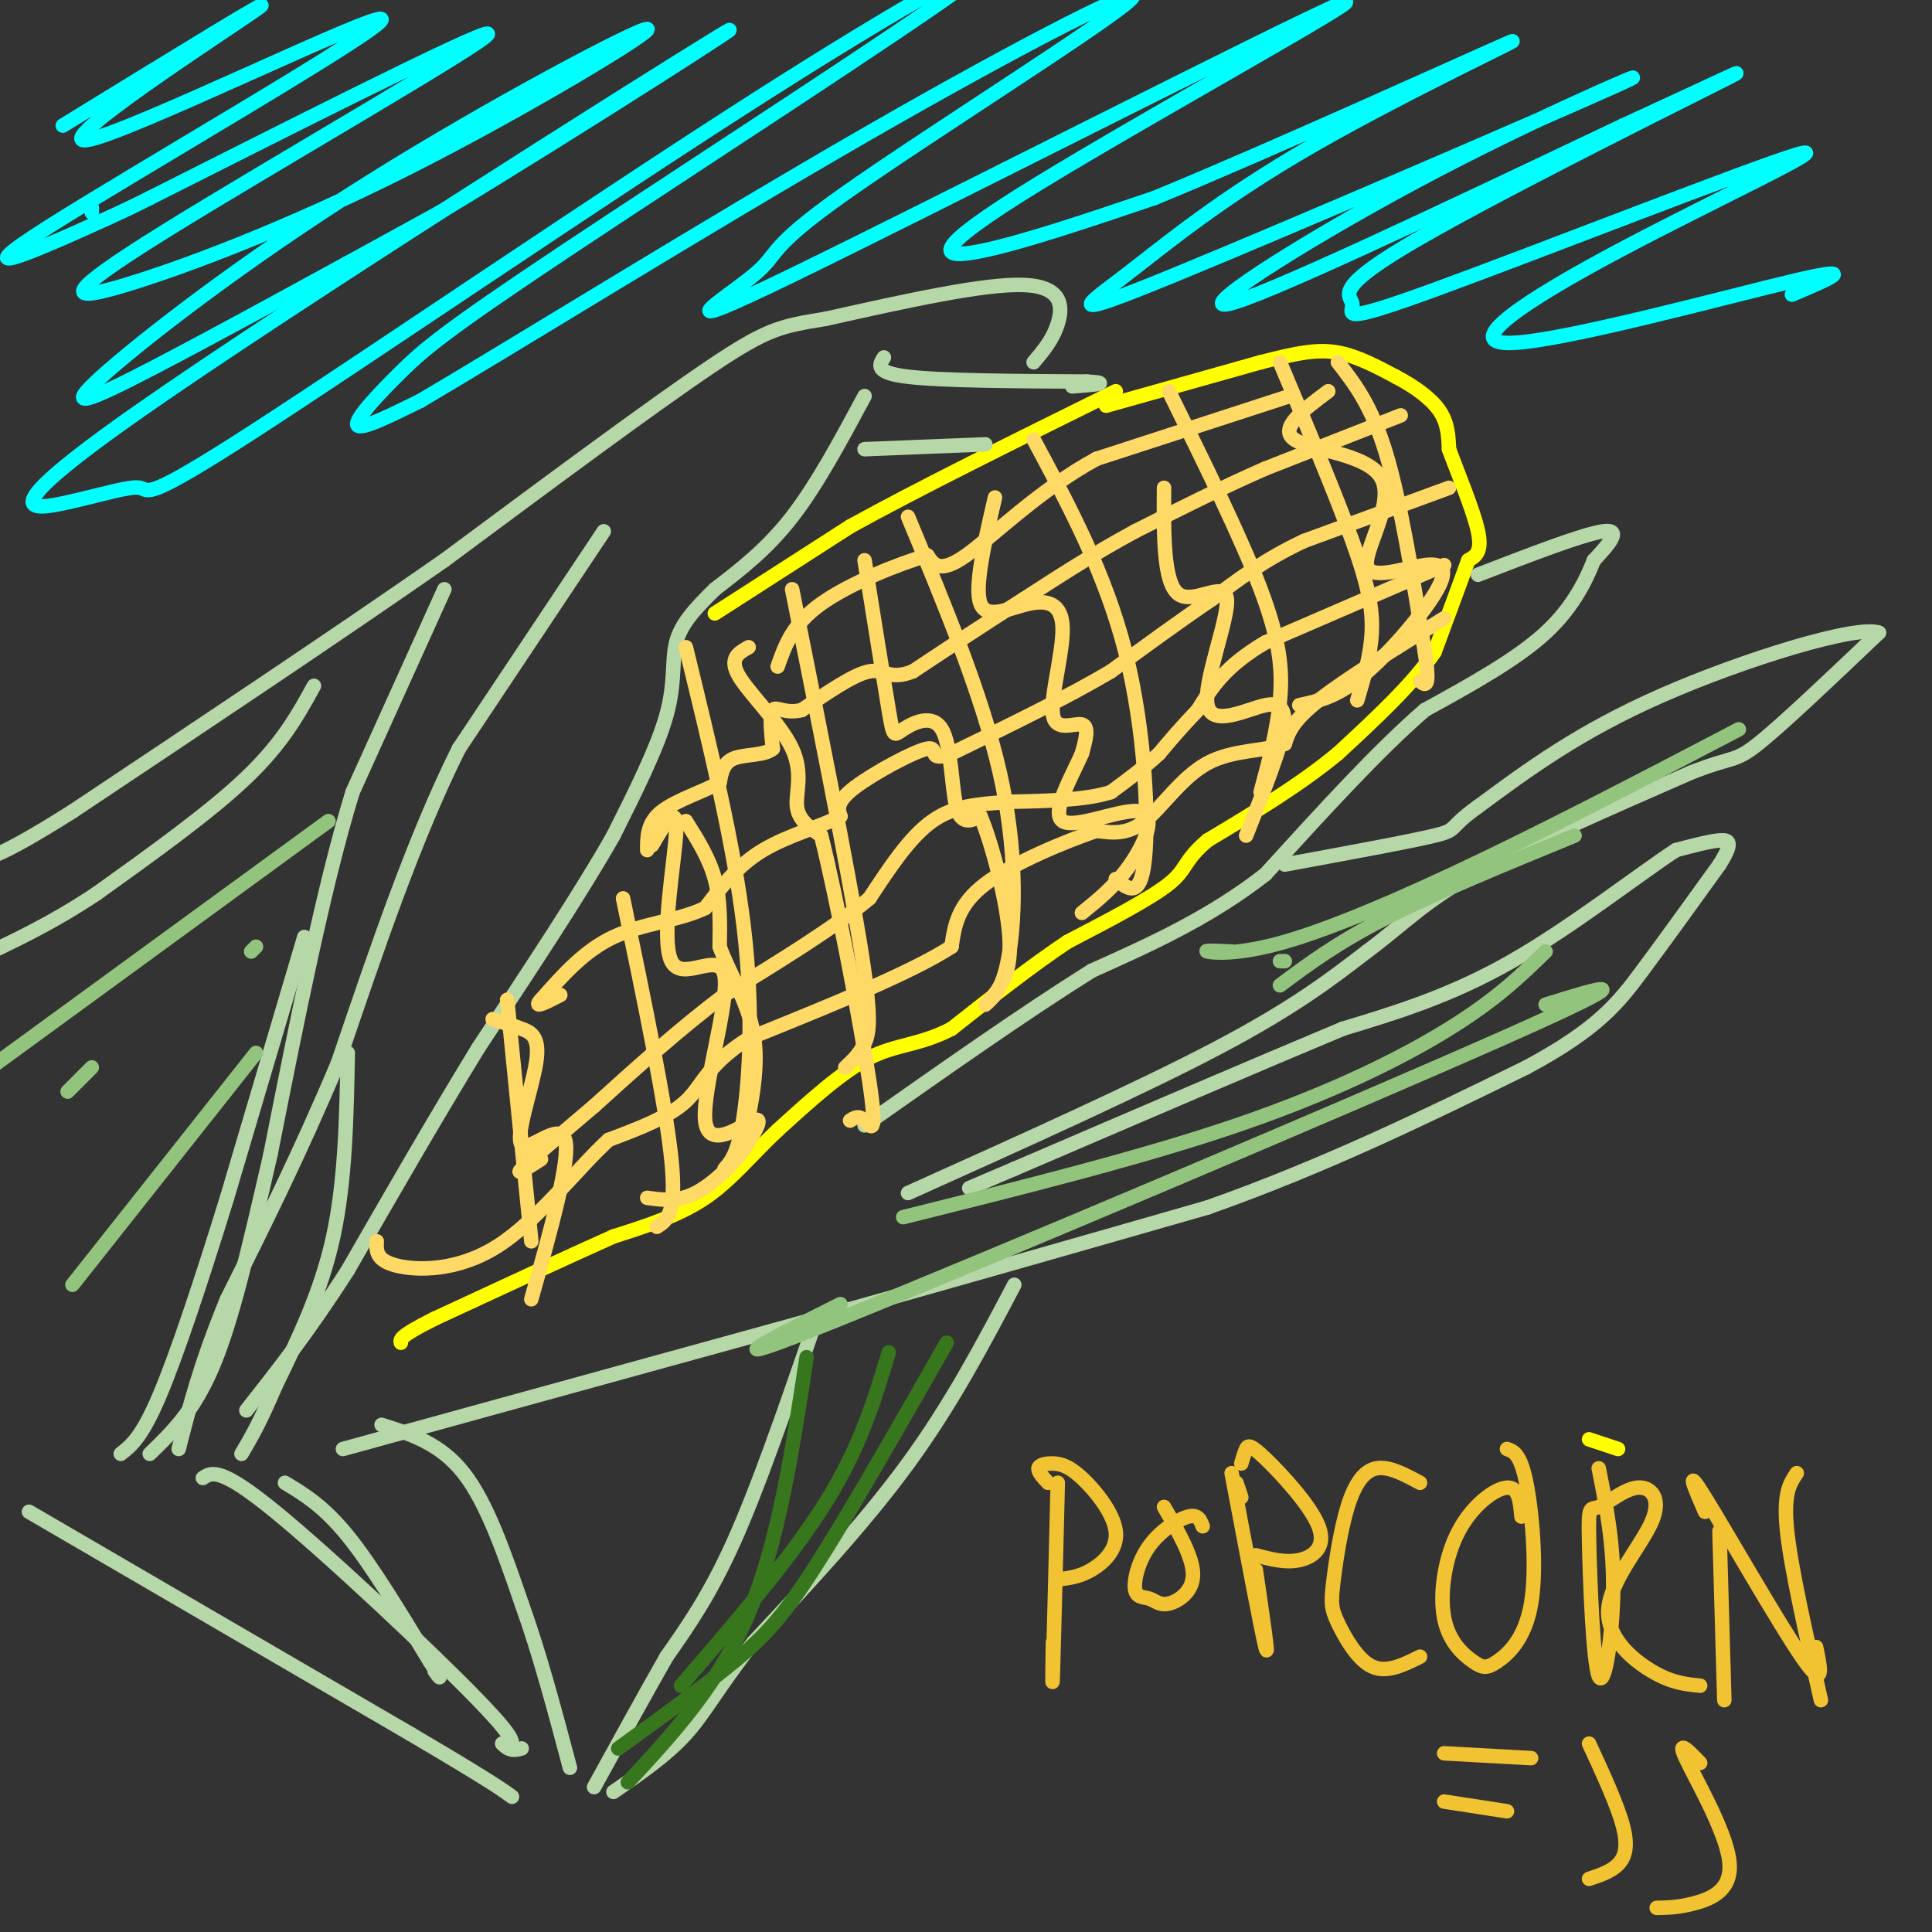 <svg viewBox='0 0 400 400' version='1.1' xmlns='http://www.w3.org/2000/svg' xmlns:xlink='http://www.w3.org/1999/xlink'><rect x="0" y="0" width="400" height="400" fill="#333333" stroke="none"/><g fill='none' stroke='#ffff00' stroke-width='3' stroke-linecap='round' stroke-linejoin='round'><path d='M335,300c0.000,0.000 -6.000,-2.000 -6,-2'/><path d='M148,127c0.000,0.000 28.000,-18.000 28,-18'/><path d='M176,109c13.833,-7.667 34.417,-17.833 55,-28'/><path d='M229,84c0.000,0.000 32.000,-9.000 32,-9'/><path d='M261,75c8.000,-2.067 12.000,-2.733 16,-2c4.000,0.733 8.000,2.867 12,5'/><path d='M289,78c3.778,1.978 7.222,4.422 9,7c1.778,2.578 1.889,5.289 2,8'/><path d='M300,93c1.733,4.756 5.067,12.644 6,17c0.933,4.356 -0.533,5.178 -2,6'/><path d='M304,116c-1.500,4.167 -4.250,11.583 -7,19'/><path d='M297,135c-4.500,6.667 -12.250,13.833 -20,21'/><path d='M277,156c-7.833,6.500 -17.417,12.250 -27,18'/><path d='M250,174c-5.044,4.267 -4.156,5.933 -8,9c-3.844,3.067 -12.422,7.533 -21,12'/><path d='M221,195c-7.500,5.000 -15.750,11.500 -24,18'/><path d='M197,213c-6.667,3.467 -11.333,3.133 -17,6c-5.667,2.867 -12.333,8.933 -19,15'/><path d='M161,234c-5.444,5.089 -9.556,10.311 -15,14c-5.444,3.689 -12.222,5.844 -19,8'/><path d='M127,256c-9.333,4.167 -23.167,10.583 -37,17'/><path d='M90,273c-7.333,3.667 -7.167,4.333 -7,5'/></g>
<g fill='none' stroke='#b6d7a8' stroke-width='3' stroke-linecap='round' stroke-linejoin='round'><path d='M306,119c11.000,-4.250 22.000,-8.500 26,-9c4.000,-0.500 1.000,2.750 -2,6'/><path d='M330,116c-1.422,3.556 -3.978,9.444 -10,15c-6.022,5.556 -15.511,10.778 -25,16'/><path d='M295,147c-9.667,8.333 -21.333,21.167 -33,34'/><path d='M262,181c-11.500,9.000 -23.750,14.500 -36,20'/><path d='M226,201c-13.833,8.667 -30.417,20.333 -47,32'/><path d='M125,110c0.000,0.000 -30.000,45.000 -30,45'/><path d='M95,155c-9.167,18.333 -17.083,41.667 -25,65'/><path d='M70,220c-8.000,19.000 -15.500,34.000 -23,49'/><path d='M47,269c-5.500,13.333 -7.750,22.167 -10,31'/><path d='M92,122c0.000,0.000 -19.000,42.000 -19,42'/><path d='M73,164c-6.000,19.500 -11.500,47.250 -17,75'/><path d='M56,239c-4.733,20.644 -8.067,34.756 -12,44c-3.933,9.244 -8.467,13.622 -13,18'/><path d='M179,82c-4.917,9.167 -9.833,18.333 -15,25c-5.167,6.667 -10.583,10.833 -16,15'/><path d='M148,122c-4.298,4.214 -7.042,7.250 -8,11c-0.958,3.750 -0.131,8.214 -2,15c-1.869,6.786 -6.435,15.893 -11,25'/><path d='M127,173c-6.500,11.500 -17.250,27.750 -28,44'/><path d='M99,217c-9.167,15.000 -18.083,30.500 -27,46'/><path d='M72,263c-8.000,12.500 -14.500,20.750 -21,29'/><path d='M72,218c-0.250,13.250 -0.500,26.500 -3,38c-2.500,11.500 -7.250,21.250 -12,31'/><path d='M57,287c-3.167,7.500 -5.083,10.750 -7,14'/><path d='M63,194c0.000,0.000 -16.000,54.000 -16,54'/><path d='M47,248c-5.244,16.978 -10.356,32.422 -14,41c-3.644,8.578 -5.822,10.289 -8,12'/><path d='M168,276c-5.500,15.917 -11.000,31.833 -16,43c-5.000,11.167 -9.500,17.583 -14,24'/><path d='M138,343c-4.833,8.500 -9.917,17.750 -15,27'/><path d='M210,266c-6.500,12.333 -13.000,24.667 -22,37c-9.000,12.333 -20.500,24.667 -32,37'/><path d='M156,340c-7.422,9.444 -9.978,14.556 -14,19c-4.022,4.444 -9.511,8.222 -15,12'/><path d='M59,307c4.000,2.417 8.000,4.833 13,11c5.000,6.167 11.000,16.083 17,26'/><path d='M89,344c3.000,4.667 2.000,3.333 1,2'/><path d='M79,295c6.083,1.917 12.167,3.833 17,10c4.833,6.167 8.417,16.583 12,27'/><path d='M108,332c3.667,10.167 6.833,22.083 10,34'/><path d='M42,306c1.778,-1.178 3.556,-2.356 15,7c11.444,9.356 32.556,29.244 42,39c9.444,9.756 7.222,9.378 5,9'/><path d='M104,361c1.500,1.667 2.750,1.333 4,1'/><path d='M6,313c0.000,0.000 79.000,46.000 79,46'/><path d='M85,359c16.667,9.833 18.833,11.417 21,13'/><path d='M71,300c0.000,0.000 98.000,-27.000 98,-27'/><path d='M169,273c29.833,-8.333 55.417,-15.667 81,-23'/><path d='M250,250c24.500,-8.667 45.250,-18.833 66,-29'/><path d='M316,221c14.889,-7.978 19.111,-13.422 24,-20c4.889,-6.578 10.444,-14.289 16,-22'/><path d='M356,179c2.889,-4.622 2.111,-5.178 0,-5c-2.111,0.178 -5.556,1.089 -9,2'/><path d='M347,176c-7.400,4.800 -21.400,15.800 -34,23c-12.600,7.200 -23.800,10.600 -35,14'/><path d='M278,213c-17.167,7.167 -42.583,18.083 -68,29'/><path d='M210,242c-12.500,5.333 -9.750,4.167 -7,3'/><path d='M188,247c24.083,-10.833 48.167,-21.667 64,-30c15.833,-8.333 23.417,-14.167 31,-20'/><path d='M283,197c7.711,-5.733 11.489,-10.067 22,-16c10.511,-5.933 27.756,-13.467 45,-21'/><path d='M350,160c9.000,-3.578 9.000,-2.022 14,-6c5.000,-3.978 15.000,-13.489 25,-23'/><path d='M389,131c-4.422,-1.711 -27.978,5.511 -45,13c-17.022,7.489 -27.511,15.244 -38,23'/><path d='M306,167c-6.533,4.644 -3.867,4.756 -9,6c-5.133,1.244 -18.067,3.622 -31,6'/><path d='M179,93c0.000,0.000 25.000,-1.000 25,-1'/><path d='M183,74c-1.000,1.583 -2.000,3.167 5,4c7.000,0.833 22.000,0.917 37,1'/><path d='M225,79c5.667,0.333 1.333,0.667 -3,1'/><path d='M214,75c1.978,-2.333 3.956,-4.667 5,-8c1.044,-3.333 1.156,-7.667 -7,-8c-8.156,-0.333 -24.578,3.333 -41,7'/><path d='M171,66c-9.267,1.533 -11.933,1.867 -24,10c-12.067,8.133 -33.533,24.067 -55,40'/><path d='M92,116c-22.000,15.333 -49.500,33.667 -77,52'/><path d='M15,168c-16.333,10.333 -18.667,10.167 -21,10'/><path d='M65,142c-3.250,5.917 -6.500,11.833 -14,19c-7.500,7.167 -19.250,15.583 -31,24'/><path d='M20,185c-9.500,6.333 -17.750,10.167 -26,14'/></g>
<g fill='none' stroke='#38761d' stroke-width='3' stroke-linecap='round' stroke-linejoin='round'><path d='M184,280c-2.917,9.750 -5.833,19.500 -13,31c-7.167,11.500 -18.583,24.750 -30,38'/><path d='M196,278c-10.044,17.600 -20.089,35.200 -27,46c-6.911,10.800 -10.689,14.800 -17,20c-6.311,5.200 -15.156,11.600 -24,18'/><path d='M167,281c-2.917,19.167 -5.833,38.333 -12,53c-6.167,14.667 -15.583,24.833 -25,35'/></g>
<g fill='none' stroke='#93c47d' stroke-width='3' stroke-linecap='round' stroke-linejoin='round'><path d='M68,170c0.000,0.000 -74.000,54.000 -74,54'/><path d='M53,196c0.000,0.000 -1.000,1.000 -1,1'/><path d='M19,221c0.000,0.000 -5.000,5.000 -5,5'/><path d='M53,218c0.000,0.000 -38.000,48.000 -38,48'/><path d='M174,270c-15.022,7.556 -30.044,15.111 0,3c30.044,-12.111 105.156,-43.889 137,-58c31.844,-14.111 20.422,-10.556 9,-7'/><path d='M187,252c24.689,-6.156 49.378,-12.311 69,-19c19.622,-6.689 34.178,-13.911 44,-20c9.822,-6.089 14.911,-11.044 20,-16'/><path d='M266,199c0.000,0.000 -1.000,0.000 -1,0'/><path d='M265,204c5.917,-4.417 11.833,-8.833 22,-14c10.167,-5.167 24.583,-11.083 39,-17'/><path d='M255,197c-3.018,-0.119 -6.036,-0.238 -5,0c1.036,0.238 6.125,0.833 16,-2c9.875,-2.833 24.536,-9.095 41,-17c16.464,-7.905 34.732,-17.452 53,-27'/></g>
<g fill='none' stroke='#ffd966' stroke-width='3' stroke-linecap='round' stroke-linejoin='round'><path d='M290,86c0.000,0.000 -28.000,11.000 -28,11'/><path d='M262,97c-9.167,4.000 -18.083,8.500 -27,13'/><path d='M235,110c-8.333,4.500 -15.667,9.250 -23,14'/><path d='M212,124c-7.667,4.833 -15.333,9.917 -23,15'/><path d='M189,139c-4.956,1.978 -5.844,-0.578 -9,0c-3.156,0.578 -8.578,4.289 -14,8'/><path d='M166,147c-3.511,0.889 -5.289,-0.889 -6,0c-0.711,0.889 -0.356,4.444 0,8'/><path d='M160,155c-1.644,1.467 -5.756,1.133 -8,2c-2.244,0.867 -2.622,2.933 -3,5'/><path d='M149,162c-3.000,1.756 -9.000,3.644 -12,6c-3.000,2.356 -3.000,5.178 -3,8'/><path d='M300,101c0.000,0.000 -30.000,11.000 -30,11'/><path d='M270,112c-8.167,3.833 -13.583,7.917 -19,12'/><path d='M251,124c-6.667,4.500 -13.833,9.750 -21,15'/><path d='M230,139c-9.000,5.333 -21.000,11.167 -33,17'/><path d='M197,156c-5.381,2.000 -2.333,-1.500 -5,-1c-2.667,0.500 -11.048,5.000 -15,8c-3.952,3.000 -3.476,4.500 -3,6'/><path d='M174,169c-3.489,1.956 -10.711,3.844 -16,7c-5.289,3.156 -8.644,7.578 -12,12'/><path d='M146,188c-5.422,2.622 -12.978,3.178 -19,6c-6.022,2.822 -10.511,7.911 -15,13'/><path d='M112,207c-1.833,2.000 1.083,0.500 4,-1'/><path d='M299,128c-10.250,6.333 -20.500,12.667 -26,17c-5.500,4.333 -6.250,6.667 -7,9'/><path d='M266,154c-4.048,1.607 -10.667,1.125 -16,4c-5.333,2.875 -9.381,9.107 -13,12c-3.619,2.893 -6.810,2.446 -10,2'/><path d='M227,172c-6.356,2.178 -17.244,6.622 -23,11c-5.756,4.378 -6.378,8.689 -7,13'/><path d='M197,196c-8.167,5.333 -25.083,12.167 -42,19'/><path d='M155,215c-8.711,5.489 -9.489,9.711 -13,13c-3.511,3.289 -9.756,5.644 -16,8'/><path d='M126,236c-6.476,5.917 -14.667,16.708 -23,22c-8.333,5.292 -16.810,5.083 -21,4c-4.190,-1.083 -4.095,-3.042 -4,-5'/><path d='M299,117c0.000,0.000 -37.000,16.000 -37,16'/><path d='M262,133c-8.500,5.000 -11.250,9.500 -14,14'/><path d='M248,147c-3.667,3.833 -5.833,6.417 -8,9'/><path d='M240,156c-3.000,2.833 -6.500,5.417 -10,8'/><path d='M230,164c-5.167,1.667 -13.083,1.833 -21,2'/><path d='M209,166c-6.244,0.489 -11.356,0.711 -16,4c-4.644,3.289 -8.822,9.644 -13,16'/><path d='M180,186c-7.167,6.000 -18.583,13.000 -30,20'/><path d='M150,206c-9.500,7.167 -18.250,15.083 -27,23'/><path d='M123,229c-7.711,6.556 -13.489,11.444 -15,13c-1.511,1.556 1.244,-0.222 4,-2'/><path d='M267,82c0.000,0.000 -40.000,13.000 -40,13'/><path d='M227,95c-11.867,6.467 -21.533,16.133 -27,20c-5.467,3.867 -6.733,1.933 -8,0'/><path d='M192,115c-5.733,1.644 -16.067,5.756 -22,10c-5.933,4.244 -7.467,8.622 -9,13'/><path d='M277,75c3.500,4.500 7.000,9.000 10,19c3.000,10.000 5.500,25.500 8,41'/><path d='M295,135c1.167,7.833 0.083,6.917 -1,6'/><path d='M265,75c5.822,13.822 11.644,27.644 15,37c3.356,9.356 4.244,14.244 4,19c-0.244,4.756 -1.622,9.378 -3,14'/><path d='M242,81c7.489,15.178 14.978,30.356 19,41c4.022,10.644 4.578,16.756 4,23c-0.578,6.244 -2.289,12.622 -4,19'/><path d='M214,91c7.444,13.889 14.889,27.778 19,44c4.111,16.222 4.889,34.778 4,43c-0.889,8.222 -3.444,6.111 -6,4'/><path d='M188,107c7.689,18.511 15.378,37.022 19,53c3.622,15.978 3.178,29.422 2,37c-1.178,7.578 -3.089,9.289 -5,11'/><path d='M164,122c5.711,28.600 11.422,57.200 14,73c2.578,15.800 2.022,18.800 1,21c-1.022,2.200 -2.511,3.600 -4,5'/><path d='M142,134c4.978,20.400 9.956,40.800 12,58c2.044,17.200 1.156,31.200 0,39c-1.156,7.800 -2.578,9.400 -4,11'/><path d='M129,186c4.417,21.333 8.833,42.667 10,54c1.167,11.333 -0.917,12.667 -3,14'/><path d='M105,207c0.000,0.000 5.000,50.000 5,50'/><path d='M142,170c2.417,3.833 4.833,7.667 6,12c1.167,4.333 1.083,9.167 1,14'/><path d='M149,196c1.800,5.200 5.800,11.200 7,18c1.200,6.800 -0.400,14.400 -2,22'/><path d='M155,134c-2.089,1.161 -4.179,2.321 -2,6c2.179,3.679 8.625,9.875 11,15c2.375,5.125 0.679,9.179 1,12c0.321,2.821 2.661,4.411 5,6'/><path d='M170,173c3.060,11.988 8.208,38.958 10,51c1.792,12.042 0.226,9.155 -1,8c-1.226,-1.155 -2.113,-0.577 -3,0'/><path d='M179,116c2.000,12.525 4.000,25.049 5,31c1.000,5.951 1.000,5.327 3,4c2.000,-1.327 6.000,-3.357 8,0c2.000,3.357 2.000,12.102 3,16c1.000,3.898 3.000,2.949 5,2'/><path d='M203,169c2.289,5.289 5.511,17.511 6,25c0.489,7.489 -1.756,10.244 -4,13'/><path d='M206,103c-2.159,9.306 -4.318,18.611 -3,22c1.318,3.389 6.113,0.861 10,0c3.887,-0.861 6.867,-0.056 7,5c0.133,5.056 -2.579,14.361 -2,18c0.579,3.639 4.451,1.611 6,2c1.549,0.389 0.774,3.194 0,6'/><path d='M224,156c-1.876,4.364 -6.565,12.273 -4,14c2.565,1.727 12.383,-2.727 16,-2c3.617,0.727 1.033,6.636 -2,11c-3.033,4.364 -6.517,7.182 -10,10'/><path d='M241,101c-0.075,9.858 -0.150,19.716 3,22c3.150,2.284 9.525,-3.006 10,1c0.475,4.006 -4.949,17.309 -4,22c0.949,4.691 8.271,0.769 12,0c3.729,-0.769 3.864,1.616 4,4'/><path d='M266,150c-0.667,4.500 -4.333,13.750 -8,23'/><path d='M275,81c-5.174,3.871 -10.348,7.741 -7,10c3.348,2.259 15.219,2.905 18,8c2.781,5.095 -3.528,14.639 -3,18c0.528,3.361 7.894,0.540 12,0c4.106,-0.540 4.952,1.201 2,6c-2.952,4.799 -9.700,12.657 -15,17c-5.300,4.343 -9.150,5.172 -13,6'/><path d='M135,175c2.615,-4.481 5.230,-8.962 5,-3c-0.230,5.962 -3.305,22.365 -1,27c2.305,4.635 9.989,-2.500 11,3c1.011,5.500 -4.651,23.635 -4,30c0.651,6.365 7.615,0.962 10,0c2.385,-0.962 0.193,2.519 -2,6'/><path d='M154,238c-2.089,2.889 -6.311,7.111 -10,9c-3.689,1.889 -6.844,1.444 -10,1'/><path d='M102,211c2.022,0.628 4.045,1.257 6,2c1.955,0.743 3.844,1.601 3,7c-0.844,5.399 -4.419,15.338 -3,17c1.419,1.662 7.834,-4.954 9,-1c1.166,3.954 -2.917,18.477 -7,33'/></g>
<g fill='none' stroke='#f1c232' stroke-width='3' stroke-linecap='round' stroke-linejoin='round'><path d='M219,307c-0.417,16.750 -0.833,33.500 -1,39c-0.167,5.500 -0.083,-0.250 0,-6'/><path d='M217,307c-1.068,-1.137 -2.135,-2.274 -2,-3c0.135,-0.726 1.473,-1.043 3,-1c1.527,0.043 3.244,0.444 6,3c2.756,2.556 6.550,7.265 7,11c0.450,3.735 -2.443,6.496 -5,8c-2.557,1.504 -4.779,1.752 -7,2'/><path d='M249,316c-0.472,-1.264 -0.944,-2.528 -3,-2c-2.056,0.528 -5.694,2.848 -8,6c-2.306,3.152 -3.278,7.138 -3,9c0.278,1.862 1.806,1.602 3,2c1.194,0.398 2.052,1.453 4,1c1.948,-0.453 4.985,-2.415 5,-6c0.015,-3.585 -2.993,-8.792 -6,-14'/><path d='M257,310c0.000,0.000 -1.000,-3.000 -1,-3'/><path d='M255,305c3.083,16.333 6.167,32.667 7,36c0.833,3.333 -0.583,-6.333 -2,-16'/><path d='M257,303c0.321,-1.128 0.641,-2.255 1,-3c0.359,-0.745 0.756,-1.107 4,2c3.244,3.107 9.335,9.683 11,14c1.665,4.317 -1.096,6.376 -4,7c-2.904,0.624 -5.952,-0.188 -9,-1'/><path d='M294,307c-3.213,-1.733 -6.426,-3.467 -9,-3c-2.574,0.467 -4.510,3.133 -6,8c-1.490,4.867 -2.533,11.933 -3,16c-0.467,4.067 -0.356,5.133 1,8c1.356,2.867 3.959,7.533 7,9c3.041,1.467 6.521,-0.267 10,-2'/><path d='M315,314c-0.269,-3.079 -0.537,-6.157 -3,-6c-2.463,0.157 -7.120,3.551 -10,9c-2.880,5.449 -3.981,12.953 -3,18c0.981,5.047 4.045,7.637 6,9c1.955,1.363 2.802,1.499 5,0c2.198,-1.499 5.745,-4.634 7,-12c1.255,-7.366 0.216,-18.962 -1,-25c-1.216,-6.038 -2.608,-6.519 -4,-7'/><path d='M331,304c1.545,7.725 3.089,15.449 3,25c-0.089,9.551 -1.813,20.928 -3,18c-1.187,-2.928 -1.837,-20.162 -2,-28c-0.163,-7.838 0.161,-6.279 2,-7c1.839,-0.721 5.192,-3.721 8,-4c2.808,-0.279 5.072,2.162 3,7c-2.072,4.838 -8.481,12.072 -9,18c-0.519,5.928 4.852,10.551 9,13c4.148,2.449 7.074,2.725 10,3'/><path d='M356,317c0.000,0.000 1.000,35.000 1,35'/><path d='M353,313c-2.156,-4.978 -4.311,-9.956 0,-3c4.311,6.956 15.089,25.844 20,33c4.911,7.156 3.956,2.578 3,-2'/><path d='M372,305c-1.417,2.083 -2.833,4.167 -2,12c0.833,7.833 3.917,21.417 7,35'/><path d='M299,363c0.000,0.000 18.000,1.000 18,1'/><path d='M299,373c0.000,0.000 13.000,2.000 13,2'/><path d='M329,361c2.933,6.356 5.867,12.711 7,17c1.133,4.289 0.467,6.511 -1,8c-1.467,1.489 -3.733,2.244 -6,3'/><path d='M352,365c-2.446,-2.536 -4.893,-5.071 -3,-1c1.893,4.071 8.125,14.750 9,21c0.875,6.250 -3.607,8.071 -7,9c-3.393,0.929 -5.696,0.964 -8,1'/></g>
<g fill='none' stroke='#00ffff' stroke-width='3' stroke-linecap='round' stroke-linejoin='round'><path d='M19,44c0.000,0.000 0.000,-1.000 0,-1'/><path d='M13,26c23.287,-14.304 46.574,-28.608 40,-24c-6.574,4.608 -43.010,28.127 -35,27c8.010,-1.127 60.467,-26.900 61,-25c0.533,1.900 -50.856,31.473 -69,43c-18.144,11.527 -3.041,5.008 6,1c9.041,-4.008 12.021,-5.504 15,-7'/><path d='M31,41c21.931,-11.029 69.257,-35.102 70,-34c0.743,1.102 -45.098,27.380 -67,41c-21.902,13.620 -19.864,14.581 -8,11c11.864,-3.581 33.553,-11.705 58,-24c24.447,-12.295 51.653,-28.761 50,-29c-1.653,-0.239 -32.165,15.750 -58,32c-25.835,16.250 -46.994,32.759 -55,40c-8.006,7.241 -2.859,5.212 11,-2c13.859,-7.212 36.429,-19.606 59,-32'/><path d='M91,44c28.951,-17.451 71.827,-45.077 57,-36c-14.827,9.077 -87.357,54.857 -119,77c-31.643,22.143 -22.398,20.648 -15,19c7.398,-1.648 12.949,-3.450 15,-3c2.051,0.450 0.600,3.151 24,-12c23.400,-15.151 71.650,-48.156 106,-70c34.350,-21.844 54.801,-32.527 42,-23c-12.801,9.527 -58.854,39.265 -84,56c-25.146,16.735 -29.385,20.467 -34,25c-4.615,4.533 -9.604,9.867 -9,11c0.604,1.133 6.802,-1.933 13,-5'/><path d='M87,83c18.603,-10.935 58.612,-35.772 92,-55c33.388,-19.228 60.155,-32.846 55,-28c-5.155,4.846 -42.231,28.158 -59,40c-16.769,11.842 -13.232,12.215 -19,17c-5.768,4.785 -20.841,13.984 8,0c28.841,-13.984 101.597,-51.150 113,-56c11.403,-4.850 -38.545,22.617 -62,37c-23.455,14.383 -20.416,15.681 -12,14c8.416,-1.681 22.208,-6.340 36,-11'/><path d='M239,41c23.966,-9.833 65.880,-28.915 73,-32c7.120,-3.085 -20.556,9.829 -40,21c-19.444,11.171 -30.656,20.601 -39,27c-8.344,6.399 -13.819,9.767 10,0c23.819,-9.767 76.931,-32.670 91,-39c14.069,-6.330 -10.904,3.911 -36,17c-25.096,13.089 -50.313,29.025 -44,28c6.313,-1.025 44.157,-19.013 82,-37'/><path d='M336,26c20.429,-9.368 30.501,-14.286 18,-8c-12.501,6.286 -47.576,23.778 -63,33c-15.424,9.222 -11.199,10.176 -11,12c0.199,1.824 -3.629,4.518 17,-3c20.629,-7.518 65.716,-25.249 75,-28c9.284,-2.751 -17.233,9.479 -37,20c-19.767,10.521 -32.783,19.333 -22,19c10.783,-0.333 45.367,-9.809 59,-13c13.633,-3.191 6.317,-0.095 -1,3'/></g>
</svg>